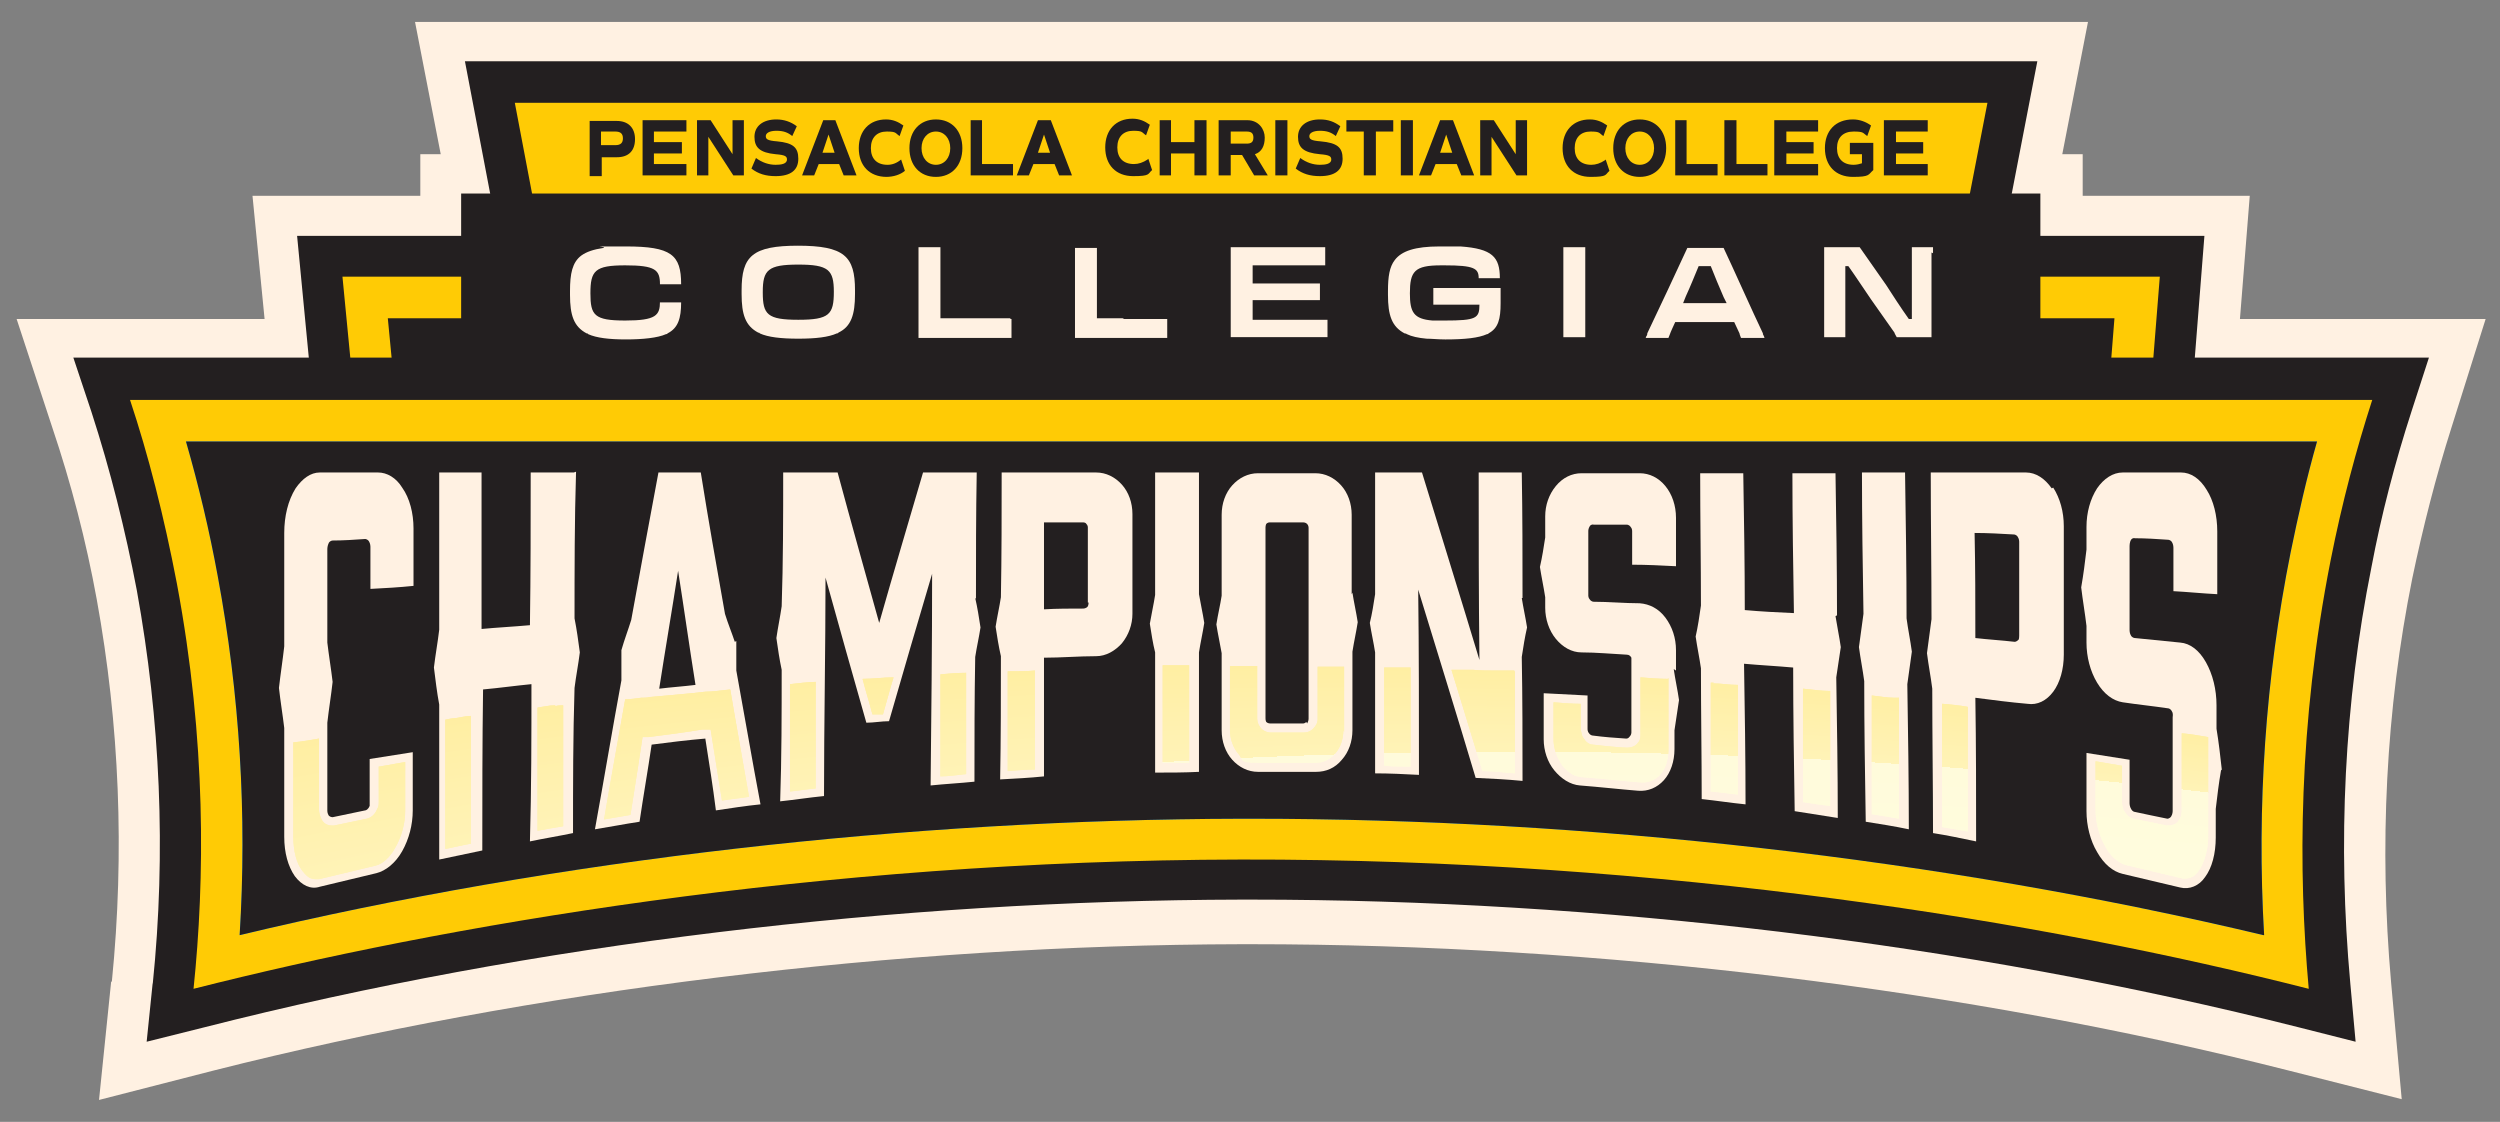 <?xml version="1.0" encoding="UTF-8"?>
<svg id="Layer_1" xmlns="http://www.w3.org/2000/svg" xmlns:xlink="http://www.w3.org/1999/xlink" version="1.1" viewBox="0 0 330.7 148.4">
  <rect x="0" y="0" width="330.7" height="148.4" fill="#808080" stroke="none"/>
  <!-- Generator: Adobe Illustrator 30.0.0, SVG Export Plug-In . SVG Version: 2.1.1 Build 123)  -->
  <defs>
    <style>
      .st0 {
        fill: #ffcb05;
      }

      .st1 {
        fill: #61cdf5;
      }

      .st2 {
        fill: #231f20;
      }

      .st3 {
        fill: url(#radial-gradient1);
      }

      .st3, .st4, .st5 {
        isolation: isolate;
      }

      .st3, .st5 {
        mix-blend-mode: multiply;
      }

      .st6 {
        fill: #fff1e2;
      }

      .st5 {
        fill: url(#radial-gradient);
      }
    </style>
    <radialGradient id="radial-gradient" cx="-1040.1" cy="73.6" fx="-1040.1" fy="-44.1" r="121.4" gradientTransform="translate(367.5 -831.4) rotate(-90) scale(1 -2.7)" gradientUnits="userSpaceOnUse">
      <stop offset=".8" stop-color="#fffcdd"/>
      <stop offset=".9" stop-color="#fefbdb"/>
      <stop offset=".9" stop-color="#fef9d4"/>
      <stop offset=".9" stop-color="#fef6c8"/>
      <stop offset=".9" stop-color="#fef1b7"/>
      <stop offset="1" stop-color="#fdeba1"/>
      <stop offset="1" stop-color="#fde486"/>
      <stop offset="1" stop-color="#fcdb66"/>
      <stop offset="1" stop-color="#fcd141"/>
      <stop offset="1" stop-color="#fccd31"/>
    </radialGradient>
    <radialGradient id="radial-gradient1" cx="-1040.1" cy="73.6" fx="-1040.1" fy="-44.1" r="121.4" gradientTransform="translate(367.5 -831.4) rotate(-90) scale(1 -2.7)" gradientUnits="userSpaceOnUse">
      <stop offset=".8" stop-color="#fffcdd"/>
      <stop offset=".9" stop-color="#fffbdb"/>
      <stop offset=".9" stop-color="#fffad4"/>
      <stop offset=".9" stop-color="#fff7c8"/>
      <stop offset=".9" stop-color="#fff3b7"/>
      <stop offset="1" stop-color="#ffeea1"/>
      <stop offset="1" stop-color="#ffe886"/>
      <stop offset="1" stop-color="#ffe065"/>
      <stop offset="1" stop-color="#ffd840"/>
      <stop offset="1" stop-color="#ffcf17"/>
      <stop offset="1" stop-color="#ffcb05"/>
    </radialGradient>
  </defs>
  <g class="st4">
    <g id="Full_Color">
      <g id="General_Mark">
        <g>
          <path class="st6" d="M14.8,129.8c1.7-17,1-34-2-50.5-1.4-7.7-3.4-15.4-5.9-22.8l-4.7-14.3h32.8l-1.6-16.3h22.2v-5.5h2.7l-3.4-17.5h221.3l-3.4,17.5h2.7v5.5h22.1l-1.3,16.3h32.5l-4.5,14.3c-2.1,6.6-3.8,13.3-5.2,20-3.5,17.4-4.4,35.5-2.8,53.5l1.4,15.4-15-3.8c-42.5-10.8-91.3-16.7-137.2-16.7h-1.3c-45.7.1-94,6.1-135.9,16.7l-15.2,3.9,1.6-15.6h0Z"/>
          <g>
            <polygon class="st2" points="68.9 46.9 61.5 8.1 269.5 8.1 262 46.9 68.9 46.9"/>
            <polygon class="st0" points="257.5 41.5 73.4 41.5 68.1 13.6 262.9 13.6 257.5 41.5"/>
            <polygon class="st2" points="46 100.9 39.3 31.2 291.6 31.2 286.1 100.9 46 100.9"/>
            <polygon class="st0" points="51 95.5 45.3 36.6 285.7 36.6 281 95.5 51 95.5"/>
            <polygon class="st2" points="279.7 42.1 51.3 42.1 55.9 90 275.9 90 279.7 42.1"/>
            <path class="st2" d="M20.2,130.2c1.8-17.5,1-35-2.1-52.1-1.5-7.9-3.5-15.9-6-23.6l-2.4-7.2h311.6l-2.3,7.1c-2.2,6.8-4,13.7-5.3,20.6-3.6,18-4.5,36.5-2.8,55.1l.7,7.7-7.5-1.9c-44.2-11.2-92.9-16.9-138.6-16.9h-1.3c-45.4.1-93.7,5.8-137.2,16.9l-7.6,1.9.8-7.8h0Z"/>
            <path class="st0" d="M313.8,52.9c-2.1,6.5-4,13.6-5.5,21.2-4.3,21.8-4.3,41.2-2.9,56.7-34.9-8.9-85.2-17.2-141.2-17.1-56.3.1-105.9,8.8-138.6,17.1,1.5-14.4,1.7-32.8-2.2-53.6-1.7-8.9-3.8-17.1-6.2-24.3h296.6Z"/>
            <path class="st1" d="M299.4,123.7c-42.8-10.2-89.9-15.4-133.9-15.4h-1.3c-43.7.1-90.3,5.3-132.5,15.4,1-16,0-31.9-2.9-47.5-1.1-6-2.5-11.9-4.2-17.8h281.9c-1.4,4.9-2.5,9.8-3.5,14.7-3.3,16.5-4.5,33.5-3.5,50.6h0Z"/>
            <path class="st2" d="M299.4,123.7c-42.8-10.2-89.9-15.4-133.9-15.4h-1.3c-43.7.1-90.3,5.3-132.5,15.4,1-16,0-31.9-2.9-47.5-1.1-6-2.5-11.9-4.2-17.8h281.9c-1.4,4.9-2.5,9.8-3.5,14.7-3.3,16.5-4.5,33.5-3.5,50.6h0Z"/>
            <rect class="st2" x="61" y="25.6" width="208.9" height="24.1"/>
            <g>
              <g>
                <path class="st6" d="M97.2,84.9c-.4-1.2-.9-2.4-1.3-3.7-1.1-6.2-2.2-12.4-3.2-18.7h-5.6c-1.2,6.4-2.4,12.9-3.6,19.5-.4,1.3-.9,2.6-1.3,4,0,1.3,0,2.7,0,4-1.2,6.5-2.3,13.1-3.5,19.7,1.9-.3,3.9-.7,5.9-1,.5-3.4,1.1-6.8,1.6-10.2,2.3-.3,4.7-.6,7.1-.8.5,3.2,1,6.3,1.4,9.5,2-.3,3.9-.6,5.9-.8-1.1-5.8-2.1-11.7-3.2-17.7,0-1.3,0-2.6,0-3.9h0ZM87.2,91.1c.8-5.2,1.7-10.4,2.5-15.6.8,5.1,1.5,10.1,2.3,15.1-1.6.2-3.2.3-4.8.5Z"/>
                <path class="st6" d="M50.2,62.5h-7.9c-1.2,0-2.3.8-3.2,2.1-1,1.6-1.5,3.7-1.5,5.9v15c-.2,1.8-.5,3.7-.7,5.5.2,1.8.5,3.6.7,5.3v14.4c0,2.1.5,3.9,1.4,5.2.9,1.2,2.1,1.8,3.3,1.4,2.5-.6,5-1.2,7.5-1.8,1.2-.3,2.5-1.3,3.4-2.9.9-1.6,1.4-3.5,1.4-5.4,0-2.6,0-5.2,0-7.7-1.9.3-3.8.6-5.7.9,0,1.9,0,3.7,0,5.6,0,.1,0,.4,0,.6-.2.5-.5.6-.6.6-1.4.3-2.9.6-4.3.9,0,0-.3,0-.5-.2-.2-.3-.2-.6-.2-.7,0-3.9,0-7.7,0-11.6.2-1.8.5-3.6.7-5.4-.2-1.7-.5-3.5-.7-5.2,0-4.1,0-8.3,0-12.4,0,0,0-.4.2-.8.2-.3.5-.3.5-.3,1.4,0,2.9-.1,4.3-.2,0,0,.3,0,.5.3.2.3.2.7.2.7,0,1.9,0,3.7,0,5.6,1.9-.1,3.8-.2,5.7-.4,0-2.5,0-5,0-7.6,0-2-.5-4-1.5-5.4-.8-1.3-2-2-3.2-2h0Z"/>
                <path class="st6" d="M75.9,62.5h-5.7c0,6.7,0,13.4-.1,20.2-2.2.2-4.3.3-6.4.5v-20.7h-5.6c0,6.9,0,13.9,0,20.8-.2,1.7-.5,3.3-.7,5,.2,1.6.4,3.3.7,4.9,0,6.9,0,13.7,0,20.5,1.9-.4,3.8-.8,5.7-1.2,0-7.1,0-14.2.1-21.3,2.2-.2,4.3-.5,6.4-.7,0,6.9,0,13.8-.2,20.8,1.9-.4,3.8-.7,5.7-1.1,0-6.4,0-12.8.2-19.2.2-1.6.5-3.1.7-4.7-.2-1.5-.4-3-.7-4.5,0-6.5,0-13,.2-19.4h0Z"/>
                <path class="st6" d="M129.1,79.2c0-5.6,0-11.1.1-16.7h-7.1c-1.9,6.5-3.9,13.2-5.8,19.9-1.8-6.5-3.7-13.2-5.5-19.9h-7.2c0,5.9,0,11.8-.2,17.7-.2,1.4-.5,2.8-.7,4.2.2,1.4.4,2.8.7,4.2,0,5.8,0,11.6-.2,17.4,1.9-.2,3.8-.5,5.8-.7,0-9.6.2-19.3.2-28.9,1.8,6.5,3.6,12.9,5.4,19.2,1,0,2-.2,3-.2,1.9-6.6,3.8-13.1,5.7-19.5,0,9.3-.1,18.6-.2,28,1.9-.2,3.9-.3,5.8-.5,0-5.5,0-11,.1-16.5.2-1.3.5-2.6.7-3.9-.2-1.3-.4-2.6-.7-3.9h0Z"/>
                <path class="st6" d="M145.1,62.5h-12.6c0,5.5,0,11-.1,16.5-.2,1.3-.5,2.6-.7,3.9.2,1.3.4,2.6.7,3.9,0,5.4,0,10.9-.1,16.3,1.9-.1,3.9-.2,5.8-.4,0-5.2,0-10.5,0-15.7,2.3,0,4.6-.2,6.9-.2,1.3,0,2.5-.7,3.4-1.7.9-1.1,1.4-2.5,1.4-3.9,0-4.4,0-8.8,0-13.2,0-1.5-.5-2.9-1.4-3.9s-2.1-1.6-3.4-1.6h0ZM144,79.7c0,0,0,.3-.1.5-.2.3-.6.3-.6.3-1.7,0-3.5,0-5.2.1,0-3.8,0-7.7,0-11.5,1.7,0,3.5,0,5.2,0,0,0,.3,0,.4.2.2.2.2.4.2.5,0,3.3,0,6.6,0,9.9h0Z"/>
                <path class="st6" d="M158.5,62.5h-5.7c0,5.4,0,10.8,0,16.2-.2,1.3-.5,2.6-.7,3.8.2,1.3.4,2.6.7,3.8,0,5.3,0,10.6,0,15.9,1.9,0,3.9,0,5.8-.1,0-5.3,0-10.6,0-15.8.2-1.3.5-2.6.7-3.9-.2-1.3-.5-2.6-.7-3.8,0-5.3,0-10.7,0-16.1h0Z"/>
                <path class="st6" d="M178.8,78.6c0-3.5,0-7,0-10.5,0-1.5-.5-2.9-1.4-3.9-.9-1-2.1-1.6-3.4-1.6h-7.6c-1.3,0-2.5.6-3.4,1.6-.9,1-1.4,2.4-1.4,3.9v10.7c-.2,1.3-.5,2.5-.7,3.8.2,1.3.5,2.6.7,3.8v10.2c0,1.5.5,2.9,1.4,3.9.9,1,2.1,1.6,3.4,1.6,2.6,0,5.1,0,7.7,0,1.3,0,2.5-.5,3.4-1.6.9-1,1.4-2.4,1.4-3.9,0-3.5,0-6.9,0-10.4.2-1.3.5-2.6.7-3.9-.2-1.3-.5-2.6-.7-3.9h0ZM172.8,95.5c-.2.2-.4.2-.4.2-1.5,0-2.9,0-4.4,0,0,0-.3,0-.5-.2-.1-.2-.1-.4-.1-.5v-25.2c0,0,0-.3.1-.5.2-.2.4-.2.5-.2h4.4s.3,0,.5.2c.2.2.2.5.2.5,0,8.4,0,16.8,0,25.3,0,0,0,.3-.2.6h0Z"/>
                <path class="st6" d="M201.4,79.1c0-5.5,0-11-.1-16.6h-5.7c0,8.3,0,16.5.1,24.8-2.5-8.3-5.1-16.6-7.6-24.8h-6.2c0,5.4,0,10.8,0,16.1-.2,1.3-.4,2.6-.7,3.8.2,1.3.5,2.6.7,3.9,0,5.3,0,10.7,0,16,1.9,0,3.9.1,5.8.2,0-8.2,0-16.4-.1-24.5,2.5,8.2,5.1,16.5,7.6,24.9,2.1.1,4.2.2,6.2.4,0-5.5,0-10.9-.1-16.4.2-1.3.4-2.6.7-3.9-.2-1.3-.5-2.6-.7-3.9h0Z"/>
                <path class="st6" d="M221.7,88.7c0-.9,0-1.8,0-2.7,0-1.6-.5-3.1-1.4-4.3-.9-1.2-2.1-1.8-3.4-1.9-2,0-4.1-.2-6.1-.2,0,0-.3,0-.5-.3-.2-.2-.2-.5-.2-.5,0-2.9,0-5.8,0-8.6,0,0,0-.3.2-.6.2-.3.5-.2.5-.2,1.5,0,2.9,0,4.4,0,0,0,.3,0,.5.3.2.2.2.5.2.6,0,1.5,0,2.9,0,4.4,1.9,0,3.9.1,5.8.2,0-2.1,0-4.2,0-6.4,0-1.6-.5-3.1-1.4-4.2s-2.1-1.7-3.4-1.7h-7.7c-1.3,0-2.5.6-3.4,1.7s-1.4,2.5-1.4,4c0,.9,0,1.8,0,2.8-.2,1.3-.4,2.6-.7,3.9.2,1.3.5,2.7.7,4v1.4c0,1.5.5,3,1.4,4.1.9,1.1,2.1,1.8,3.4,1.8,2,0,4,.2,6,.3.3,0,.5.2.6.4,0,.2,0,.4,0,.4,0,3.2,0,6.4,0,9.5,0,0,0,.3-.2.5-.2.3-.4.3-.5.3-1.5-.1-2.9-.2-4.4-.4,0,0-.3,0-.5-.3-.2-.2-.2-.5-.2-.6,0-1.5,0-2.9,0-4.4-1.9-.1-3.8-.2-5.8-.3,0,2,0,4.1,0,6.1,0,1.5.5,3,1.4,4.1s2.1,1.9,3.4,2c2.6.2,5.2.5,7.7.7,1.3.1,2.5-.4,3.4-1.4s1.4-2.5,1.4-4.1c0-.8,0-1.7,0-2.5.2-1.3.4-2.7.6-4-.2-1.4-.5-2.7-.7-4.1h0Z"/>
                <path class="st6" d="M243,81.4c0-6.3-.1-12.6-.2-18.8h-5.7c0,6.2.1,12.3.2,18.5-2.2-.1-4.3-.2-6.5-.4,0-6-.1-12.1-.2-18.1h-5.7c0,5.8.1,11.7.1,17.5-.2,1.4-.4,2.8-.7,4.1.2,1.4.5,2.8.7,4.2,0,5.8.1,11.5.1,17.3,1.9.2,3.8.5,5.8.7,0-6.2-.1-12.4-.2-18.6,2.2.2,4.3.3,6.5.5,0,6.3.1,12.7.2,19,1.9.3,3.8.6,5.7.9,0-6.2-.1-12.4-.2-18.6.2-1.3.4-2.7.6-4-.2-1.4-.5-2.8-.7-4.1h0Z"/>
                <path class="st6" d="M252.2,81.8c0-6.4-.1-12.9-.2-19.3h-5.7c0,6.2.1,12.4.2,18.7-.2,1.5-.4,2.9-.6,4.4.2,1.5.5,3,.7,4.5,0,6.2.1,12.4.2,18.6,1.9.3,3.8.6,5.7,1,0-6.4-.1-12.8-.2-19.2.2-1.4.4-2.8.6-4.3-.2-1.5-.5-2.9-.7-4.4h0Z"/>
                <path class="st6" d="M271.4,64.6c-.9-1.3-2.1-2.1-3.4-2.1-4.2,0-8.4,0-12.6,0,0,6.5.1,12.9.1,19.4-.2,1.5-.4,3-.6,4.5.2,1.6.5,3.1.7,4.7,0,6.4.1,12.8.1,19.1,1.9.3,3.8.7,5.7,1.1,0-6.3,0-12.7-.1-19,2.3.3,4.6.6,6.9.8,1.3.2,2.5-.4,3.4-1.6.9-1.2,1.4-3,1.4-4.9,0-5.7,0-11.3,0-17,0-1.9-.5-3.7-1.4-5.1h0ZM267,84.6c-.2.3-.5.3-.5.3-1.7-.2-3.5-.3-5.2-.5,0-4.7,0-9.3-.1-13.9,1.7,0,3.5.1,5.2.2,0,0,.3,0,.5.3.2.3.2.6.2.7,0,4.1,0,8.2,0,12.4,0,0,0,.4-.1.6h0Z"/>
                <path class="st6" d="M293.9,101.8c-.2-1.8-.4-3.6-.7-5.4v-3.1c0-2.1-.5-4.1-1.4-5.7s-2.1-2.5-3.4-2.6c-2-.2-4-.4-6-.6,0,0-.3,0-.5-.3-.2-.3-.2-.7-.2-.8,0-3.7,0-7.4,0-11.1,0,0,0-.5.2-.8.2-.3.5-.2.5-.2,1.5,0,2.9.1,4.4.2,0,0,.3,0,.5.3.2.3.2.7.2.8,0,1.9,0,3.8,0,5.7,1.9.1,3.8.3,5.8.4v-8.3c0-2.1-.5-4.1-1.4-5.5-.9-1.5-2.1-2.3-3.4-2.3h-7.7c-1.3,0-2.5.8-3.4,2.1-.9,1.4-1.4,3.2-1.4,5.1,0,1,0,2,0,3-.2,1.7-.4,3.3-.7,5,.2,1.7.5,3.4.7,5.1v2.2c0,1.9.5,3.8,1.4,5.3.9,1.5,2.1,2.4,3.4,2.6,2,.3,4,.5,6,.8,0,0,.3,0,.5.4.2.3.1.7.1.8,0,4.1,0,8.2,0,12.4,0,0,0,.4-.2.7-.2.3-.5.3-.5.3-1.5-.3-2.9-.6-4.3-.9,0,0-.3,0-.5-.4-.2-.3-.2-.7-.2-.8,0-1.9,0-3.8,0-5.7-1.9-.3-3.8-.6-5.7-.9,0,2.6,0,5.1,0,7.7,0,1.9.5,3.9,1.4,5.4.9,1.6,2.1,2.6,3.4,2.9,2.5.6,5.1,1.2,7.6,1.8,1.2.3,2.5-.2,3.3-1.4.9-1.2,1.4-3.1,1.4-5.2v-3.8c.2-1.7.4-3.4.7-5.1h0Z"/>
              </g>
              <path class="st5" d="M186.6,88.3v13.1c-1.1,0-2.3,0-3.5-.1v-13c.7,0,1.4,0,2.1,0,.5,0,.9,0,1.4,0h0ZM99.1,105.4c-1.2.2-2.4.3-3.6.5l-1.5-9.4h-1.1c-2.4.4-4.7.7-7.1,1h-.8c0,.1-1.1,7.2-1.6,10.3-1.2.2-2.3.4-3.5.6.9-5.4,1.9-10.7,2.8-15.9.7,0,1.4-.1,2.1-.2.4,0,.8,0,1.2-.1h0s5.8-.5,7.3-.7h0c1.1,0,2.2-.2,3.3-.3.8,4.8,1.7,9.6,2.5,14.3h0ZM50.1,101.4v4.6c0,.4,0,.7-.2,1-.3.8-.9,1.2-1.4,1.3l-4.3.9h-.2s-.1,0-.1,0c-.5,0-1-.2-1.3-.7-.3-.5-.4-1.1-.4-1.4v-9.4c-1.1.2-2.3.4-3.4.5v12.5c0,1.8.4,3.5,1.2,4.5.4.5.9,1.1,1.7,1.1s.3,0,.5,0c2.5-.6,5-1.2,7.5-1.8.9-.2,1.9-1.1,2.6-2.4.8-1.4,1.3-3.1,1.3-4.9v-6.4c-1.1.2-2.3.4-3.4.6h0ZM58.9,95.1v17.2c1.1-.2,2.2-.5,3.4-.7v-16.9c-.6,0-1.4.2-2.1.3-.4,0-.8.1-1.3.2ZM73.4,93.3c-.8,0-1.6.2-2.3.3v16.3c1-.2,2.2-.4,3.4-.6v-16c-.3,0-.7,0-1,.1h0ZM104.5,90.4v14.3c1.1-.1,2.2-.3,3.4-.4v-14.1c.1,0,0,0,0,0-1.1,0-2.3.2-3.4.3ZM115.5,94.5h1.3c.5-1.7.9-3.3,1.4-4.9-1.4,0-2.7.2-4.1.2.4,1.6.9,3.1,1.3,4.7h0ZM124.4,89.2v13.5c1.1,0,2.3-.2,3.4-.3v-13.4c-1.1,0-2.3.1-3.4.2h0ZM136.9,88.6v13.2c-1.2,0-2.4.1-3.6.2v-13.2c.2,0,.2,0,.3,0,1.1,0,2.2,0,3.3-.1h0ZM156.4,88c-.9,0-1.7,0-2.6,0v12.9c1.1,0,2.3,0,3.5,0v-12.9c-.3,0-.6,0-.9,0h0ZM177.7,96.6c0,1.2-.4,2.3-1.1,3.1-.7.8-1.6,1.2-2.5,1.2h0c-2.6,0-5.1,0-7.7,0s-1.9-.4-2.6-1.2c-.7-.8-1.1-2-1.1-3.1v-8.5h3.6v6.9c0,.4.1.8.4,1.2.3.4.8.7,1.4.7h0c1.5,0,4.4,0,4.4,0,.5,0,.9-.2,1.2-.5.4-.4.6-.8.6-1.3v-6.9s1,0,1,0c.9,0,1.7,0,2.5,0v8.6s0,0,0,0ZM200.3,88.7c-.2,0-.4,0-.6,0-.6,0-1.2,0-1.8,0-1,0-2.1,0-3.1-.1-.9,0-1.9,0-2.8,0,1.4,4.5,2.7,8.9,4.1,13.4,1.4,0,2.9.2,4.3.3v-13.4c0,0,0,0,0,0ZM220.6,89.8c-1.2,0-2.4-.1-3.6-.2v7.5c0,.4,0,.8-.3,1.1-.3.5-.9.7-1.5.7s-2.9-.2-4.5-.4c-.4,0-.9-.3-1.1-.7-.4-.4-.4-.9-.5-1.3v-3.4c-1.2,0-2.4-.1-3.6-.2v4.9c0,1.3.5,2.5,1.2,3.5.7.9,1.7,1.5,2.6,1.5,2.6.2,5.2.5,7.8.7.1,0,.2,0,.3,0,.8,0,1.6-.4,2.2-1,.7-.8,1.1-2,1.1-3.3v-9.5c0,0,0,0,0,0ZM226.7,90.3c-.1,0-.2,0-.4,0v14.4c1.3.1,2.5.3,3.6.4v-14.5c-1.2,0-2.2-.2-3.3-.2ZM242,91.4c-1.2,0-2.3-.2-3.5-.3v15c1.3.2,2.5.4,3.6.5v-15.2c-.1,0-.1,0-.1,0ZM251.1,92.3c-.2,0-.3,0-.5,0-1,0-2-.2-3-.3v15.7c1.3.2,2.5.4,3.6.6v-16c-.1,0-.1,0-.1,0ZM260.4,110c-1.2-.2-2.3-.4-3.5-.6v-16.3s0,0,.1,0c1.1.1,2.2.2,3.3.4v16.5q.1,0,.1,0ZM288.6,97v10.1c0,.3,0,.8-.3,1.3-.3.5-.8.8-1.4.8h-.3c-1.4-.3-2.9-.6-4.4-.9-.5-.1-.9-.5-1.2-1-.3-.5-.3-1-.3-1.3v-4.7c-1.2-.2-2.3-.4-3.5-.6v6.4c0,1.7.5,3.5,1.3,4.9.7,1.3,1.7,2.1,2.6,2.4,2.5.6,5.1,1.2,7.6,1.8.2,0,.3,0,.5,0,.8,0,1.4-.6,1.7-1.1.7-1,1.2-2.7,1.2-4.5v-13.1c-1.2-.2-2.3-.4-3.5-.5h0Z"/>
              <path class="st3" d="M186.6,88.3v13.1c-1.1,0-2.3,0-3.5-.1v-13c.7,0,1.4,0,2.1,0,.5,0,.9,0,1.4,0h0ZM99.1,105.4c-1.2.2-2.4.3-3.6.5l-1.5-9.4h-1.1c-2.4.4-4.7.7-7.1,1h-.8c0,.1-1.1,7.2-1.6,10.3-1.2.2-2.3.4-3.5.6.9-5.4,1.9-10.7,2.8-15.9.7,0,1.4-.1,2.1-.2.4,0,.8,0,1.2-.1h0s5.8-.5,7.3-.7h0c1.1,0,2.2-.2,3.3-.3.8,4.8,1.7,9.6,2.5,14.3h0ZM50.1,101.4v4.6c0,.4,0,.7-.2,1-.3.8-.9,1.2-1.4,1.3l-4.3.9h-.2s-.1,0-.1,0c-.5,0-1-.2-1.3-.7-.3-.5-.4-1.1-.4-1.4v-9.4c-1.1.2-2.3.4-3.4.5v12.5c0,1.8.4,3.5,1.2,4.5.4.5.9,1.1,1.7,1.1s.3,0,.5,0c2.5-.6,5-1.2,7.5-1.8.9-.2,1.9-1.1,2.6-2.4.8-1.4,1.3-3.1,1.3-4.9v-6.4c-1.1.2-2.3.4-3.4.6h0ZM58.9,95.1v17.2c1.1-.2,2.2-.5,3.4-.7v-16.9c-.6,0-1.4.2-2.1.3-.4,0-.8.1-1.3.2ZM73.4,93.3c-.8,0-1.6.2-2.3.3v16.3c1-.2,2.2-.4,3.4-.6v-16c-.3,0-.7,0-1,.1h0ZM104.5,90.4v14.3c1.1-.1,2.2-.3,3.4-.4v-14.1c.1,0,0,0,0,0-1.1,0-2.3.2-3.4.3ZM115.5,94.5h1.3c.5-1.7.9-3.3,1.4-4.9-1.4,0-2.7.2-4.1.2.4,1.6.9,3.1,1.3,4.7h0ZM124.4,89.2v13.5c1.1,0,2.3-.2,3.4-.3v-13.4c-1.1,0-2.3.1-3.4.2h0ZM136.9,88.6v13.2c-1.2,0-2.4.1-3.6.2v-13.2c.2,0,.2,0,.3,0,1.1,0,2.2,0,3.3-.1h0ZM156.4,88c-.9,0-1.7,0-2.6,0v12.9c1.1,0,2.3,0,3.5,0v-12.9c-.3,0-.6,0-.9,0h0ZM177.7,96.6c0,1.2-.4,2.3-1.1,3.1-.7.8-1.6,1.2-2.5,1.2h0c-2.6,0-5.1,0-7.7,0s-1.9-.4-2.6-1.2c-.7-.8-1.1-2-1.1-3.1v-8.5h3.6v6.9c0,.4.1.8.4,1.2.3.4.8.7,1.4.7h0c1.5,0,4.4,0,4.4,0,.5,0,.9-.2,1.2-.5.4-.4.6-.8.6-1.3v-6.9s1,0,1,0c.9,0,1.7,0,2.5,0v8.6s0,0,0,0ZM200.3,88.7c-.2,0-.4,0-.6,0-.6,0-1.2,0-1.8,0-1,0-2.1,0-3.1-.1-.9,0-1.9,0-2.8,0,1.4,4.5,2.7,8.9,4.1,13.4,1.4,0,2.9.2,4.3.3v-13.4c0,0,0,0,0,0ZM220.6,89.8c-1.2,0-2.4-.1-3.6-.2v7.5c0,.4,0,.8-.3,1.1-.3.5-.9.7-1.5.7s-2.9-.2-4.5-.4c-.4,0-.9-.3-1.1-.7-.4-.4-.4-.9-.5-1.3v-3.4c-1.2,0-2.4-.1-3.6-.2v4.9c0,1.3.5,2.5,1.2,3.5.7.9,1.7,1.5,2.6,1.5,2.6.2,5.2.5,7.8.7.1,0,.2,0,.3,0,.8,0,1.6-.4,2.2-1,.7-.8,1.1-2,1.1-3.3v-9.5c0,0,0,0,0,0ZM226.7,90.3c-.1,0-.2,0-.4,0v14.4c1.3.1,2.5.3,3.6.4v-14.5c-1.2,0-2.2-.2-3.3-.2ZM242,91.4c-1.2,0-2.3-.2-3.5-.3v15c1.3.2,2.5.4,3.6.5v-15.2c-.1,0-.1,0-.1,0ZM251.1,92.3c-.2,0-.3,0-.5,0-1,0-2-.2-3-.3v15.7c1.3.2,2.5.4,3.6.6v-16c-.1,0-.1,0-.1,0ZM260.4,110c-1.2-.2-2.3-.4-3.5-.6v-16.3s0,0,.1,0c1.1.1,2.2.2,3.3.4v16.5q.1,0,.1,0ZM288.6,97v10.1c0,.3,0,.8-.3,1.3-.3.5-.8.8-1.4.8h-.3c-1.4-.3-2.9-.6-4.4-.9-.5-.1-.9-.5-1.2-1-.3-.5-.3-1-.3-1.3v-4.7c-1.2-.2-2.3-.4-3.5-.6v6.4c0,1.7.5,3.5,1.3,4.9.7,1.3,1.7,2.1,2.6,2.4,2.5.6,5.1,1.2,7.6,1.8.2,0,.3,0,.5,0,.8,0,1.4-.6,1.7-1.1.7-1,1.2-2.7,1.2-4.5v-13.1c-1.2-.2-2.3-.4-3.5-.5h0Z"/>
            </g>
            <g>
              <path class="st6" d="M87.3,39.9c0,1.8-.5,2.5-4.6,2.5s-4.6-.7-4.6-3.6h0c0-3,.6-3.7,4.6-3.7s4.6.6,4.6,2.5h2.8c0-3.9-1.3-5-7.3-5s-2.2,0-3,.2c-1.3.2-2.2.5-2.9,1-1.2.9-1.5,2.4-1.5,4.7v.5c0,2.7.5,4.2,2.2,5.1,0,0,.2,0,.2.1,1.1.5,2.8.7,5,.7s4.2-.2,5.3-.7c0,0,.2,0,.2-.1,1.4-.7,1.8-2,1.8-4.1h-2.8c0,0,0,0,0,0Z"/>
              <path class="st6" d="M105.6,32.5c-6.1,0-7.5,1.4-7.5,5.9v.5c0,2.7.5,4.2,2.2,5.1,0,0,.2,0,.2.1,1.1.5,2.8.7,5.1.7s4-.2,5.1-.7c0,0,.2,0,.2-.1,1.7-.8,2.2-2.4,2.2-5.1v-.5c0-4.5-1.4-5.9-7.6-5.9h0ZM100.9,38.6c0-2.9.7-3.6,4.7-3.6s4.7.7,4.7,3.6h0c0,3-.6,3.7-4.7,3.7s-4.7-.7-4.7-3.6h0Z"/>
              <path class="st6" d="M133.7,42.1c-1.4,0-3.9,0-5.7,0h-3.6v-9.4h-2.9c0,.7,0,1.3,0,2.2v7.1c0,.9,0,1.5,0,2.1,0,0,0,0,0,.1v.5h12.3v-2.5h-.2,0Z"/>
              <path class="st6" d="M148.7,42.1h-3.6v-7.2c0-.7,0-1.3,0-1.8v-.3h-2.9v11.9h12.2v-2.5c-1.3,0-3.9,0-5.9,0h0Z"/>
              <path class="st6" d="M167.9,42.3h-2.2v-2.6h8.9v-2.2h-8.9v-2.4h1.7c2.2,0,5.4,0,7.9,0v-2.4h-12.5c0,.7,0,1.3,0,2.1v7.1c0,.9,0,1.5,0,2.1,0,0,0,0,0,.1v.5h12.8v-2.3c-1.9,0-5.5,0-7.8,0h0Z"/>
              <path class="st6" d="M189.6,38.1v2.2h6.1c0,1.8-.4,2.1-4.6,2.1s-1.2,0-1.6,0c-2.5-.2-3-1.1-3-3.6h0c0-2.9.6-3.7,4.1-3.7.2,0,.4,0,.5,0,3.9,0,4.5.4,4.5,1.7h0c0,0,2.8,0,2.8,0,0-2.8-1-3.9-5.2-4.2-.6,0-1.4,0-2.2,0s-.4,0-.6,0c-3.2,0-5,.6-5.9,1.8-.7.9-.9,2.2-.9,4.1v.5c0,2.7.5,4.2,2.2,5.1,0,0,.2,0,.3.1.6.3,1.5.5,2.6.6.7,0,1.5.1,2.5.1,2.6,0,4.4-.2,5.5-.7,0,0,.2,0,.2-.1,1.3-.7,1.6-1.9,1.6-4v-2h-8.9,0Z"/>
              <path class="st6" d="M209.7,34.8c0-.8,0-1.4,0-2.1h-2.9c0,.7,0,1.3,0,2.1v7.1c0,.9,0,1.5,0,2.1,0,0,0,0,0,.1v.5h2.9v-.5s0,0,0-.1c0-.6,0-1.1,0-2.1v-7.1Z"/>
              <path class="st6" d="M233.2,44.2s0,0,0-.1c-1.3-2.7-4.1-9-5.2-11.3h-4.8c-1.1,2.4-4,8.6-5.3,11.3,0,0,0,0,0,.1,0,.2-.2.3-.2.5h3l.2-.5h0c0-.1.7-1.6.7-1.6h7.8l.7,1.5h0c0,.1.2.6.2.6h3.1c0-.1-.1-.3-.2-.5h0ZM222.6,40.2l.4-1c.6-1.3,1.2-2.8,1.7-4h1.6c.5,1.3,1.1,2.7,1.7,4.1l.4.8h-5.8,0Z"/>
              <path class="st6" d="M255.7,33.5c0-.2,0-.5,0-.8h-2.8c0,1.3,0,3,0,4.3s0,3.7,0,5.2h-.4c-1-1.4-2.3-3.4-3-4.5l-3.5-5h-4.7c0,.7,0,1.3,0,2.2v7.1c0,1,0,1.5,0,2,0,0,0,0,0,.1v.5h2.8v-4.2c0-1.3,0-3.6,0-5.2h.4c1,1.4,2.1,3.1,3,4.4l3.1,4.4h0c0,.1.3.6.3.6h4.6v-.5s0,0,0-.1c0-.6,0-1.2,0-2.2v-7c0-.6,0-1,0-1.4h0Z"/>
            </g>
          </g>
        </g>
      </g>
      <g>
        <g>
          <path class="st2" d="M79.5,20.8h2.1c1.6,0,2.4-.9,2.4-2.4s-.9-2.4-2.4-2.4h-3.6v7.3h1.6v-2.5ZM79.5,17.4h1.9c.7,0,1,.3,1,.9s-.3.9-1,.9h-1.9v-1.8h0Z"/>
          <polygon class="st2" points="90.8 21.7 86.5 21.7 86.5 20.3 90.2 20.3 90.2 18.8 86.5 18.8 86.5 17.4 90.8 17.4 90.8 15.9 85 15.9 85 23.2 90.8 23.2 90.8 21.7"/>
          <polygon class="st2" points="93.7 18.1 97 23.2 98.4 23.2 98.4 15.9 96.9 15.9 96.9 20.4 94 15.9 92.2 15.9 92.2 23.2 93.7 23.2 93.7 18.1"/>
          <path class="st2" d="M102.6,21.8c-.9,0-1.8-.3-2.6-.9h0s-.6,1.4-.6,1.4h0c.9.7,1.9,1,3.2,1,2,0,3-.8,3-2.3s-.7-2.1-2.8-2.3c-1.3-.1-1.5-.3-1.5-.7s.5-.7,1.4-.7,1.5.2,2.1.7h0s.6-1.3.6-1.3h0c-.8-.6-1.7-.9-2.7-.9-1.8,0-2.9.9-2.9,2.3s.7,2.1,2.8,2.3c1.3.1,1.5.3,1.5.7,0,.6-.8.7-1.5.7h0Z"/>
          <path class="st2" d="M108.2,21.7h2.8l.6,1.5h1.7l-2.8-7.3h-1.6l-2.8,7.3h1.6l.6-1.5h0ZM108.8,20.2l.8-2.4.8,2.4h-1.7Z"/>
          <path class="st2" d="M117.2,23.4c1,0,1.9-.3,2.5-.8h0s-.5-1.5-.5-1.5h0c-.6.5-1.2.7-1.8.7-1.4,0-2.2-.8-2.2-2.2s.8-2.2,2.1-2.2,1.1.2,1.7.6h0s.5-1.4.5-1.4h0c-.7-.5-1.4-.8-2.3-.8-2.2,0-3.6,1.5-3.6,3.8s1.4,3.8,3.7,3.8h0Z"/>
          <path class="st2" d="M123.8,15.8c-2.1,0-3.5,1.5-3.5,3.8s1.4,3.8,3.5,3.8,3.5-1.5,3.5-3.8-1.4-3.8-3.5-3.8ZM123.8,21.8c-1.1,0-1.9-.9-1.9-2.2s.8-2.2,1.9-2.2,1.9.9,1.9,2.2-.8,2.2-1.9,2.2Z"/>
          <polygon class="st2" points="129.9 15.9 128.4 15.9 128.4 23.2 134 23.2 134 21.7 129.9 21.7 129.9 15.9"/>
          <path class="st2" d="M138.9,15.9h-1.6l-2.8,7.3h1.6l.6-1.5h2.8l.6,1.5h1.7l-2.8-7.3h0ZM138.9,20.2h-1.6l.8-2.4.8,2.4h0Z"/>
        </g>
        <g>
          <path class="st2" d="M151.8,21.1c-.6.4-1.2.6-1.8.6-1.4,0-2.2-.8-2.2-2.2s.8-2.2,2.1-2.2,1.1.2,1.7.6h0s.5-1.4.5-1.4h0c-.7-.5-1.4-.8-2.3-.8-2.2,0-3.6,1.5-3.6,3.8s1.4,3.8,3.7,3.8,1.9-.3,2.5-.8h0s-.5-1.5-.5-1.5c0,0,0,0,0,0Z"/>
          <polygon class="st2" points="159.6 23.2 159.6 15.9 158 15.9 158 18.8 154.9 18.8 154.9 15.9 153.4 15.9 153.4 23.2 154.9 23.2 154.9 20.3 158 20.3 158 23.2 159.6 23.2"/>
          <path class="st2" d="M161.2,15.9v7.3h1.6v-2.7h1.5l1.6,2.7h1.8l-1.7-2.8c.9-.3,1.3-1.1,1.3-2.2s-.8-2.3-2.3-2.3h-3.8,0ZM162.8,17.4h2.1c.6,0,.9.2.9.8s-.3.8-.9.8h-2.1v-1.6Z"/>
          <rect class="st2" x="168.7" y="15.9" width="1.6" height="7.3"/>
          <path class="st2" d="M174.6,21.8c-.9,0-1.8-.3-2.6-.9h0s-.6,1.4-.6,1.4h0c.9.7,1.9,1,3.2,1,2,0,3-.8,3-2.3s-.7-2.1-2.9-2.3c-1.3-.1-1.5-.3-1.5-.7s.5-.7,1.4-.7,1.5.2,2.1.7h0s.6-1.3.6-1.3h0c-.8-.6-1.6-.9-2.7-.9-1.8,0-2.9.9-2.9,2.3s.7,2.1,2.9,2.3c1.3.1,1.5.3,1.5.7,0,.6-.8.7-1.5.7h0Z"/>
          <polygon class="st2" points="182 23.2 182 17.4 184.3 17.4 184.3 15.9 178.1 15.9 178.1 17.4 180.4 17.4 180.4 23.2 182 23.2"/>
          <rect class="st2" x="185.3" y="15.9" width="1.6" height="7.3"/>
          <path class="st2" d="M190.5,15.9l-2.8,7.3h1.6l.6-1.5h2.8l.6,1.5h1.7l-2.8-7.3h-1.6,0ZM192.1,20.2h-1.6l.8-2.4.8,2.4h0Z"/>
          <polygon class="st2" points="200.5 20.4 197.6 15.9 195.8 15.9 195.8 23.2 197.3 23.2 197.3 18.1 200.6 23.2 202 23.2 202 15.9 200.5 15.9 200.5 20.4"/>
        </g>
        <g>
          <path class="st2" d="M212.3,21.2c-.6.4-1.2.6-1.8.6-1.4,0-2.2-.8-2.2-2.2s.8-2.2,2.1-2.2,1.1.2,1.7.6h0s.5-1.4.5-1.4h0c-.7-.5-1.4-.8-2.3-.8-2.2,0-3.6,1.5-3.6,3.8s1.4,3.8,3.7,3.8,1.9-.3,2.5-.8h0s-.5-1.5-.5-1.5h0Z"/>
          <path class="st2" d="M216.9,15.8c-2.1,0-3.5,1.5-3.5,3.8s1.4,3.8,3.5,3.8,3.5-1.5,3.5-3.8-1.4-3.8-3.5-3.8ZM216.9,21.8c-1.1,0-1.9-.9-1.9-2.2s.8-2.2,1.9-2.2,1.9.9,1.9,2.2-.8,2.2-1.9,2.2Z"/>
          <polygon class="st2" points="223.1 15.9 221.6 15.9 221.6 23.2 227.2 23.2 227.2 21.7 223.1 21.7 223.1 15.9"/>
          <polygon class="st2" points="229.7 15.9 228.1 15.9 228.1 23.2 233.8 23.2 233.8 21.7 229.7 21.7 229.7 15.9"/>
          <polygon class="st2" points="234.7 23.2 240.5 23.2 240.5 21.7 236.3 21.7 236.3 20.3 239.9 20.3 239.9 18.8 236.3 18.8 236.3 17.4 240.5 17.4 240.5 15.9 234.7 15.9 234.7 23.2"/>
          <path class="st2" d="M244.7,20.4h1.6v1.2c-.3.1-.7.2-1.1.2-1.4,0-2.2-.8-2.2-2.2s.8-2.2,2.2-2.2,1.2.2,1.8.6h0s.5-1.4.5-1.4h0c-.7-.5-1.5-.8-2.4-.8-2.3,0-3.7,1.5-3.7,3.8s1.4,3.8,3.7,3.8,2-.3,2.7-.9h0v-3.6h-3.1v1.5h0Z"/>
          <polygon class="st2" points="249.2 23.2 255 23.2 255 21.7 250.8 21.7 250.8 20.3 254.4 20.3 254.4 18.8 250.8 18.8 250.8 17.4 255 17.4 255 15.9 249.2 15.9 249.2 23.2"/>
        </g>
      </g>
    </g>
  </g>
</svg>